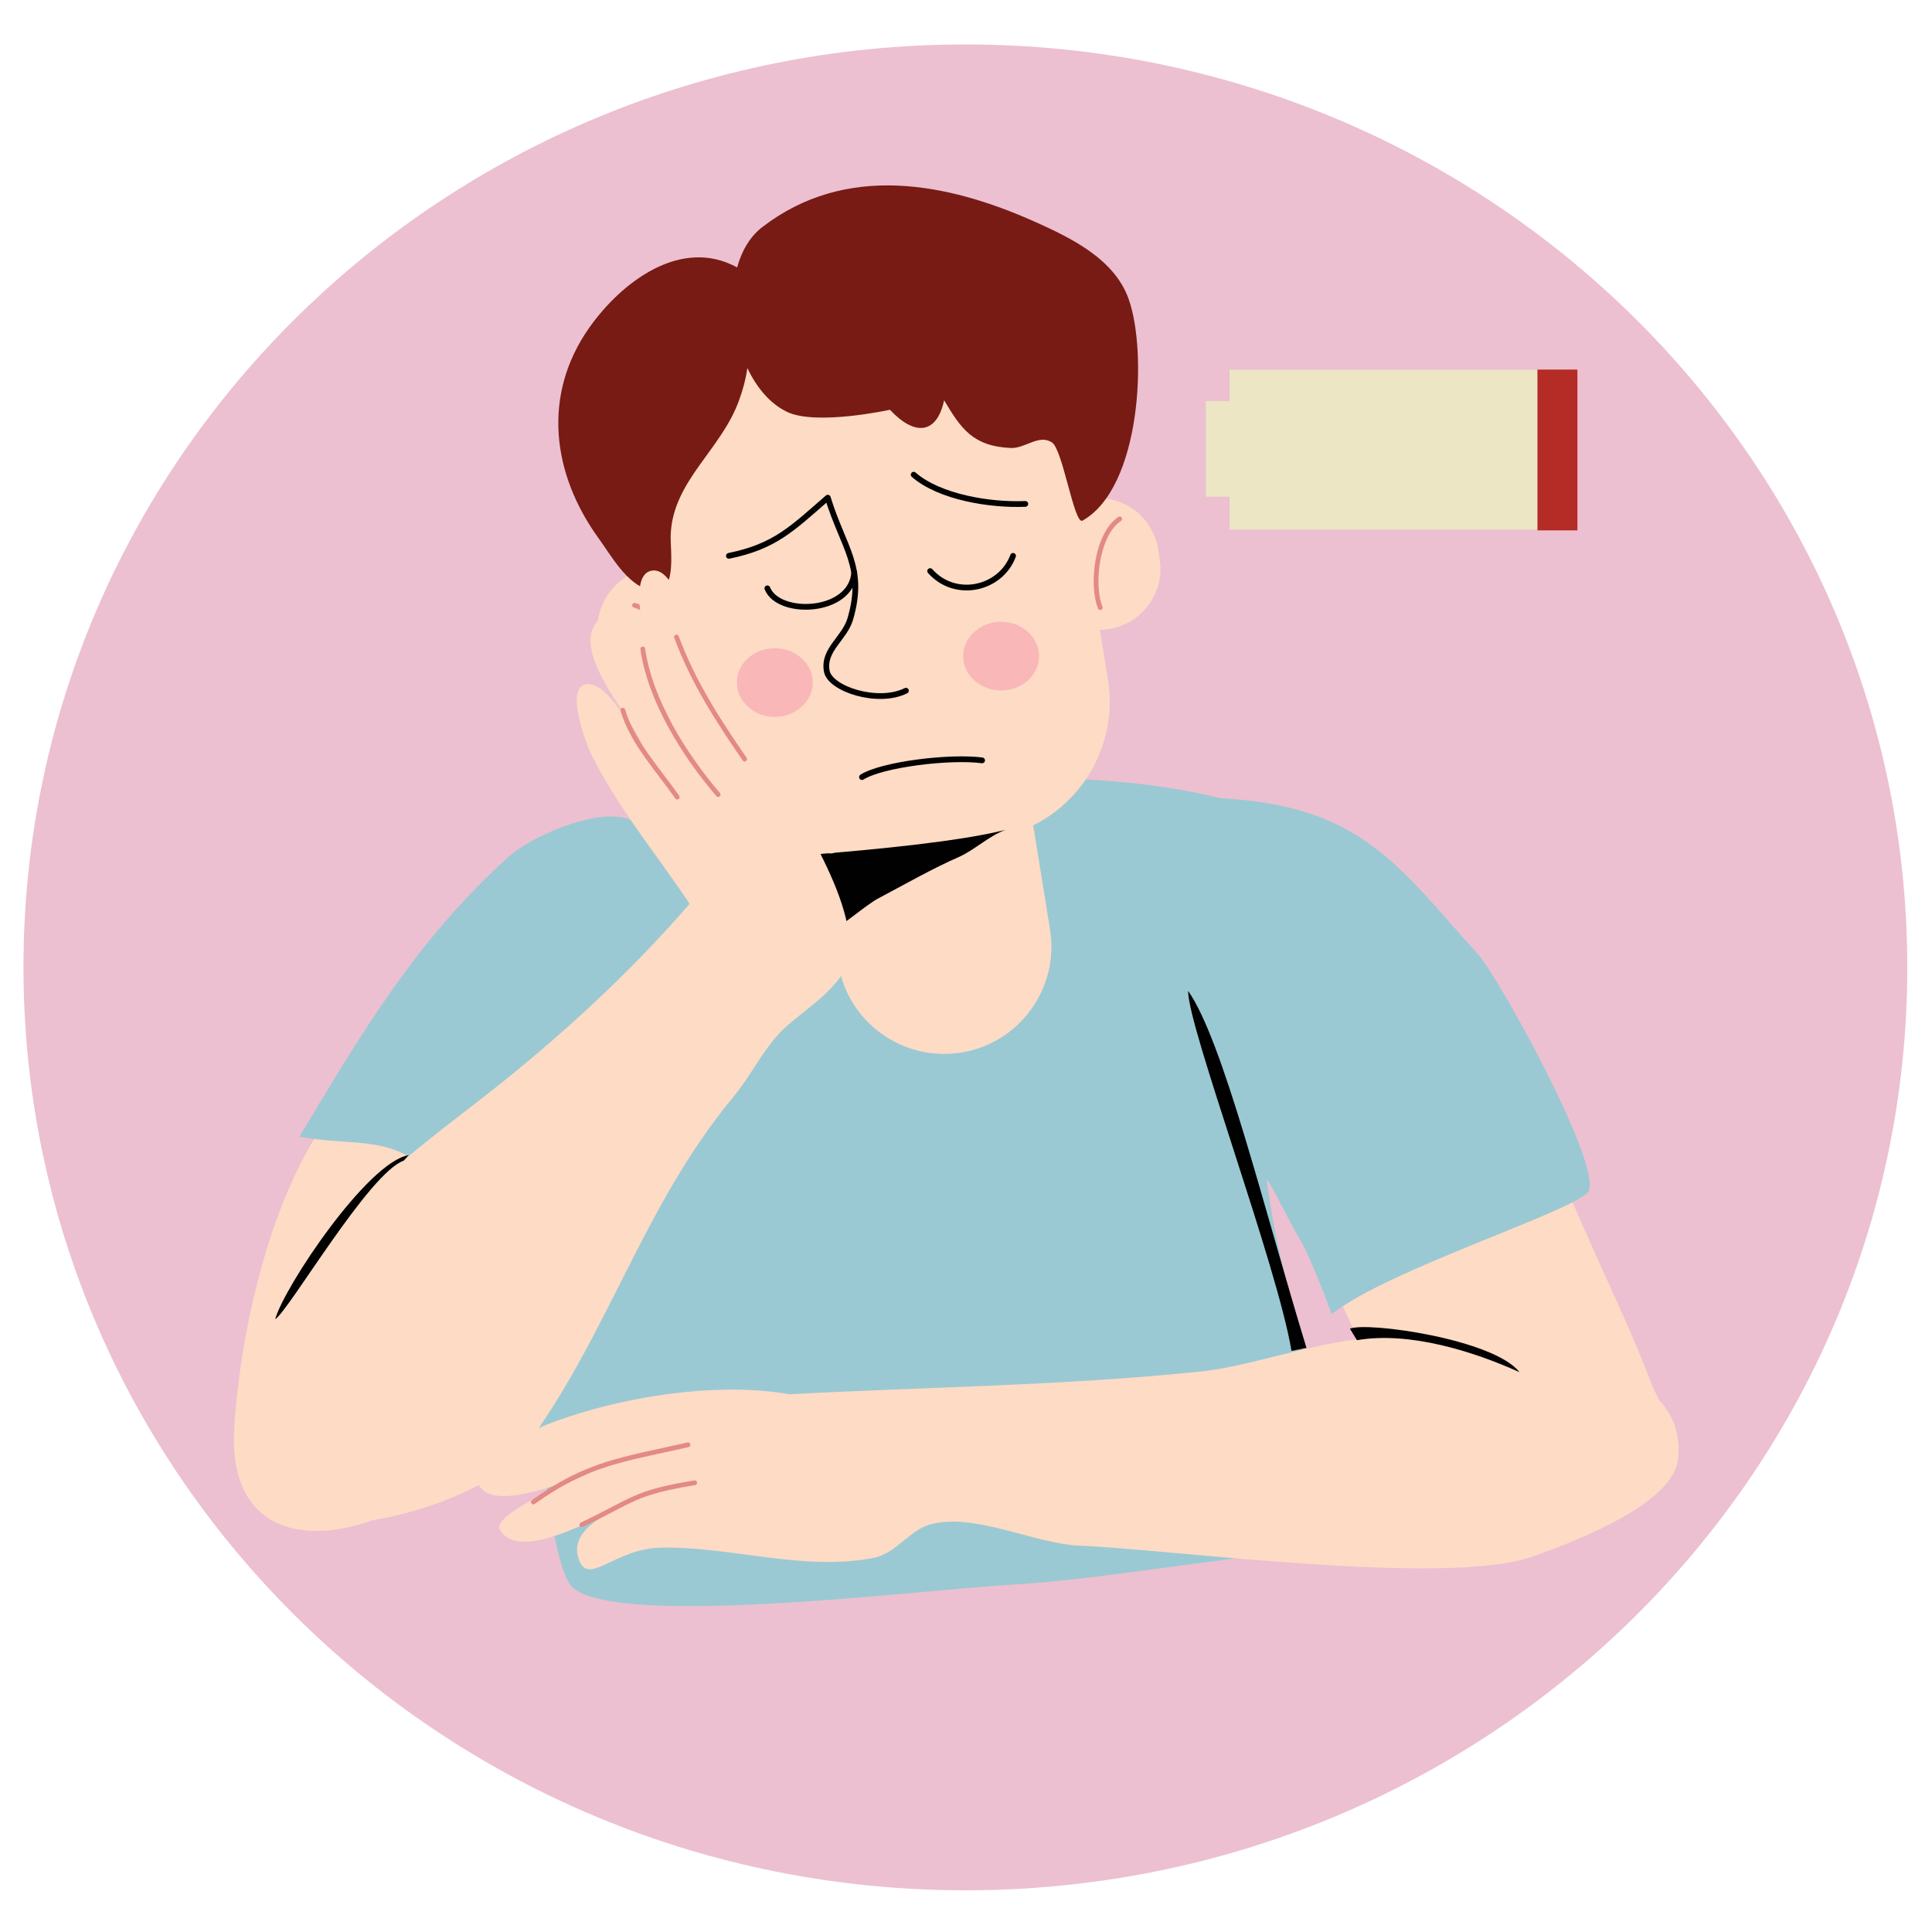 <?xml version="1.0" encoding="UTF-8"?>
<svg id="Layer_1" data-name="Layer 1" xmlns="http://www.w3.org/2000/svg" viewBox="0 0 77.37 77.37">
  <defs>
    <style>
      .cls-1 {
        stroke: #e28a83;
        stroke-width: .19px;
      }

      .cls-1, .cls-2 {
        fill: none;
        stroke-linecap: round;
        stroke-linejoin: round;
      }

      .cls-2 {
        stroke: #010101;
        stroke-width: .23px;
      }

      .cls-3 {
        fill: #771b14;
      }

      .cls-3, .cls-4, .cls-5, .cls-6, .cls-7 {
        fill-rule: evenodd;
      }

      .cls-3, .cls-4, .cls-5, .cls-6, .cls-7, .cls-8, .cls-9, .cls-10 {
        stroke-width: 0px;
      }

      .cls-4 {
        fill: #b52b25;
      }

      .cls-5 {
        fill: #ece6c4;
      }

      .cls-6 {
        fill: #ecc0d0;
      }

      .cls-7 {
        fill: #f9b7b8;
      }

      .cls-8 {
        fill: #9bc9d3;
      }

      .cls-9 {
        fill: #fddbc5;
      }

      .cls-10 {
        fill: #010101;
      }
    </style>
  </defs>
  <path id="_536" data-name="536" class="cls-6" d="M38.66,1.78c20.83,0,37.72,16.54,37.72,36.96s-16.89,36.96-37.72,36.96S.94,59.15.94,38.73,17.83,1.78,38.66,1.78Z"/>
  <g>
    <g id="_642" data-name="642">
      <path id="_643" data-name="643" class="cls-8" d="M18.07,37.76c1.68,3.34,1.9,6.89,2.65,10.46.48,2.27.92,14.25,2.23,15.37,1.87,1.61,13.97.08,17.44-.12,4.05-.22,10.21-1.4,14.3-1.59-1.04-1.67-3.66-11.58-3.96-14.67.65.99,1.68,3.63,2.79,4.11.73.31,1.97-.69,2.56-1.03,2.31-1.35,5.28-6.83,4.61-8.42-1.13-2.64-2.35-4.88-4.74-6.66-7.82-5.87-19.27-4.06-28.34-2.49-4.01.7-6.37,2.27-9.44,4.99"/>
      <g id="_644" data-name="644">
        <path id="_645" data-name="645" class="cls-9" d="M44.37,27.21c.49,3.02-1.56,5.87-4.58,6.35l-5.65.92c-3.02.49-5.87-1.56-6.36-4.58l-1.72-10.58c-.49-3.02,1.56-5.87,4.58-6.36l5.65-.91c3.02-.49,5.87,1.56,6.36,4.58l1.72,10.58Z"/>
        <path id="_646" data-name="646" class="cls-9" d="M42.05,37.22c.38,2.34-1.21,4.55-3.55,4.93-2.34.38-4.55-1.21-4.93-3.55l-1.02-6.31c-.38-2.34,1.21-4.55,3.55-4.93,2.34-.38,4.55,1.21,4.93,3.55l1.02,6.31Z"/>
        <path id="_647" data-name="647" class="cls-9" d="M28.84,25.17c.22,1.33-.69,2.58-2.02,2.8-1.33.21-2.58-.69-2.8-2.02l-.06-.39c-.22-1.33.69-2.58,2.02-2.8,1.33-.21,2.58.69,2.8,2.02l.06.4Z"/>
        <path id="_648" data-name="648" class="cls-9" d="M46.44,22.39c.22,1.33-.69,2.58-2.02,2.8-1.33.21-2.58-.69-2.8-2.02l-.06-.4c-.22-1.33.69-2.58,2.02-2.8,1.33-.21,2.58.69,2.8,2.02l.06.4Z"/>
        <path id="_649" data-name="649" class="cls-3" d="M29.52,10.71c-2.24-1.23-4.62.57-5.92,2.41-1.91,2.71-1.48,5.87.36,8.42.53.73,1.13,1.85,2.06,2.1,1.14.3.81-1.59.84-2.24.09-2.14,2.01-3.37,2.73-5.35.17-.46.28-.89.34-1.31.37.78.9,1.42,1.58,1.75,1.17.57,4.13-.08,4.13-.08.98,1.05,1.87,1,2.17-.38.67,1.13,1.15,1.84,2.66,1.91.59.03,1.13-.57,1.66-.22.43.28.89,3.31,1.22,3.13,2.35-1.32,2.6-6.77,1.85-8.87-.57-1.62-2.33-2.46-3.78-3.11-3.48-1.55-7.54-2.36-10.9.23-.49.38-.82.95-1,1.61Z"/>
        <path id="_650" data-name="650" class="cls-2" d="M41.06,20.18c-1.41.06-3.44-.27-4.47-1.17"/>
        <path id="_651" data-name="651" class="cls-2" d="M29.19,22.26c1.85-.38,2.52-1.08,3.96-2.33.62,2.02,1.51,2.78.9,4.86-.23.78-1.1,1.23-.94,2.09.13.71,2.05,1.34,3.17.78"/>
        <path id="_652" data-name="652" class="cls-2" d="M37.25,22.87c1,1.13,2.82.73,3.32-.61"/>
        <path id="_653" data-name="653" class="cls-2" d="M34.21,22.93c-.13,1.65-3.04,1.75-3.48.63"/>
        <path id="_654" data-name="654" class="cls-2" d="M34.52,31.12c.81-.51,3.52-.84,4.81-.67"/>
        <path id="_655" data-name="655" class="cls-10" d="M32.94,34.19c1.93-.16,5.45-.48,7.34-.96-.62.21-1.26.81-1.86,1.08-1.04.45-2.27,1.15-3.27,1.68-.41.21-1.6,1.22-1.71,1.18-.12-.03-.57-2.42-.57-2.97"/>
        <path id="_656" data-name="656" class="cls-1" d="M44.84,20.78c-.91.6-1.15,2.62-.78,3.55"/>
        <path id="_657" data-name="657" class="cls-1" d="M25.41,24.24c1.05.28,1.92,2.11,1.86,3.12"/>
      </g>
      <path id="_658" data-name="658" class="cls-9" d="M31.65,55.84c-5.21-.93-12.99,1.75-12.53,3.47.38,1.47,3.91-.11,5.97-.87-1.81.63-5.46,2.18-5.07,2.83.87,1.41,4.17-.69,6.44-1.69-1.7.8-3.73,1.51-3.29,2.84.38,1.15,1.4-.39,3.26-.44,2.81-.07,5.72.96,8.54.41.95-.18,1.44-1.14,2.35-1.36,1.76-.44,4.13.8,5.94.87,3.68.15,14.66,1.65,18.1.44,2.05-.72,5.65-2.18,5.84-3.9.52-4.86-8.62-4.36-10.65-4.77-2.47-.51-5.93.99-8.44,1.25-5.42.57-10.94.62-16.39.91"/>
      <path id="_659" data-name="659" class="cls-9" d="M51.91,49.06c1.99-1.62,3.96-3.18,6.28-4.35.55-.27,1.55-1.11,2.16-1.05.92.08,1.74,2.29,2.03,3.02,1.14,2.94,2.62,5.76,3.74,8.69.28.74,1.34,2.39.93,3.18-.25.48-1.99,2.51-5.49,2.54-.47,0-3.68.21-4.02-.09-.75-.66-3.32-8.92-5.23-11.2"/>
      <path id="_660" data-name="660" class="cls-9" d="M22.19,44.82c-.88-.78-5.38-4.23-6.55-3.87-.81.25-1.96,3.08-2.47,3.78-2.3,3.12-3.55,8.46-3.79,12.47-.36,6.02,6.33,4.58,9.35,1.07"/>
      <path id="_661" data-name="661" class="cls-8" d="M47.57,41.65c2.3,3.89,4.23,6.73,5.76,10.98,2.21-1.79,10.05-4.24,10.3-4.95.44-1.22-3.63-8.56-4.43-9.45-3.48-3.86-4.93-6.39-11.9-6.29"/>
      <path id="_662" data-name="662" class="cls-10" d="M52.32,53.98c-1.74-5.7-3.34-12.3-4.74-14.3-.02,1.43,3.57,10.98,4.14,14.42"/>
      <path id="_663" data-name="663" class="cls-8" d="M17.53,47.36c-1.59-2.02-3.3-1.41-5.54-1.84,2.49-4.15,4.66-7.84,8.33-11.17,1.05-.96,4.12-2.22,5.14-1.38.86.72,2.59,3.38,2.59,3.38,0,0-3.29,3.05-4.05,3.76-2.21,2.09-4.96,4.61-6.47,7.25"/>
      <path id="_664" data-name="664" class="cls-9" d="M28.01,36.8c-1.35-2.15-3.2-4.29-4.31-6.55-.22-.44-1.1-2.74-.22-2.85.86-.12,1.87,1.91,2.24,2.45-.44-1.25-3.19-3.97-1.56-5.21.42-.32,1.03.74,1.14.99.63,1.45.43,1.91,1.52,3.17-.71-1.38-.86-1.92-1.05-3.43-.07-.53-.46-2.27.26-2.5.78-.25,1.3,1.41,1.46,1.95.43,1.42.04,2.01.87,3.29-.11-1.56-.28-2.02-.14-3.59.04-.47.35-1.46,1.08-1.27.71.19.63,1.12.67,1.65.11,1.58-.19,2.14.21,3.68.79,3.03,3.73,6.29,3.87,9.36.06,1.39-1.74,2.39-2.66,3.26-.78.73-1.31,1.87-2,2.7-3.73,4.49-5.04,9.68-8.54,14.3-1.24,1.64-6.38,3.36-8.59,2.62-3.58-1.19-1.95-6.16-.96-8.39,1.65-3.73,4.93-6.05,8.17-8.58,2.93-2.29,5.77-4.9,8.16-7.67"/>
      <path id="_665" data-name="665" class="cls-10" d="M16.37,46.26c-1.64.26-4.99,5.27-5.35,6.57.55-.34,3.76-5.87,5.15-6.35"/>
      <path id="_666" data-name="666" class="cls-9" d="M29.92,24.31c-.08.7.12,1.45.18,2.15.12,1.35.12,2.62.62,3.91.22.57.65,1.07.9,1.63.23.53,1.04,2.38,1.76,2.16.15-.04-.27-.66-.33-.76-.49-.78-1.1-1.58-1.51-2.4-.96-1.93-1.21-4.54-1.44-6.66"/>
      <path id="_667" data-name="667" class="cls-1" d="M27.09,25.51c.68,1.83,1.66,3.33,2.73,4.89"/>
      <path id="_668" data-name="668" class="cls-1" d="M25.74,25.99c.3,2.07,1.66,4.24,3.02,5.83"/>
      <path id="_669" data-name="669" class="cls-1" d="M24.94,28.44c.39,1.3,1.42,2.39,2.18,3.48"/>
      <path id="_670" data-name="670" class="cls-1" d="M27.55,57.86c-2.59.59-4,.72-6.19,2.29"/>
      <path id="_671" data-name="671" class="cls-1" d="M27.82,59.38c-2.44.4-2.44.69-4.52,1.68"/>
      <path id="_672" data-name="672" class="cls-10" d="M54.34,53.67c2.09-.36,4.65.44,6.51,1.28-1.03-1.32-6.1-2.03-6.79-1.74"/>
      <path id="_673" data-name="673" class="cls-7" d="M40.09,24.9c.84,0,1.52.62,1.52,1.38s-.68,1.37-1.52,1.37-1.52-.62-1.52-1.37.68-1.38,1.52-1.38Z"/>
      <path id="_674" data-name="674" class="cls-7" d="M31.03,25.96c.84,0,1.52.62,1.52,1.37s-.68,1.38-1.52,1.38-1.52-.62-1.52-1.38.68-1.37,1.52-1.37Z"/>
    </g>
    <g id="_675" data-name="675">
      <path id="_676" data-name="676" class="cls-5" d="M49.24,14.81h13.81v6.4h-13.81v-6.4Z"/>
      <path id="_677" data-name="677" class="cls-5" d="M48.29,16.06h2.04v3.83h-2.04v-3.83Z"/>
      <path id="_678" data-name="678" class="cls-4" d="M61.57,14.8h1.6v6.44h-1.6v-6.44Z"/>
    </g>
  </g>
</svg>